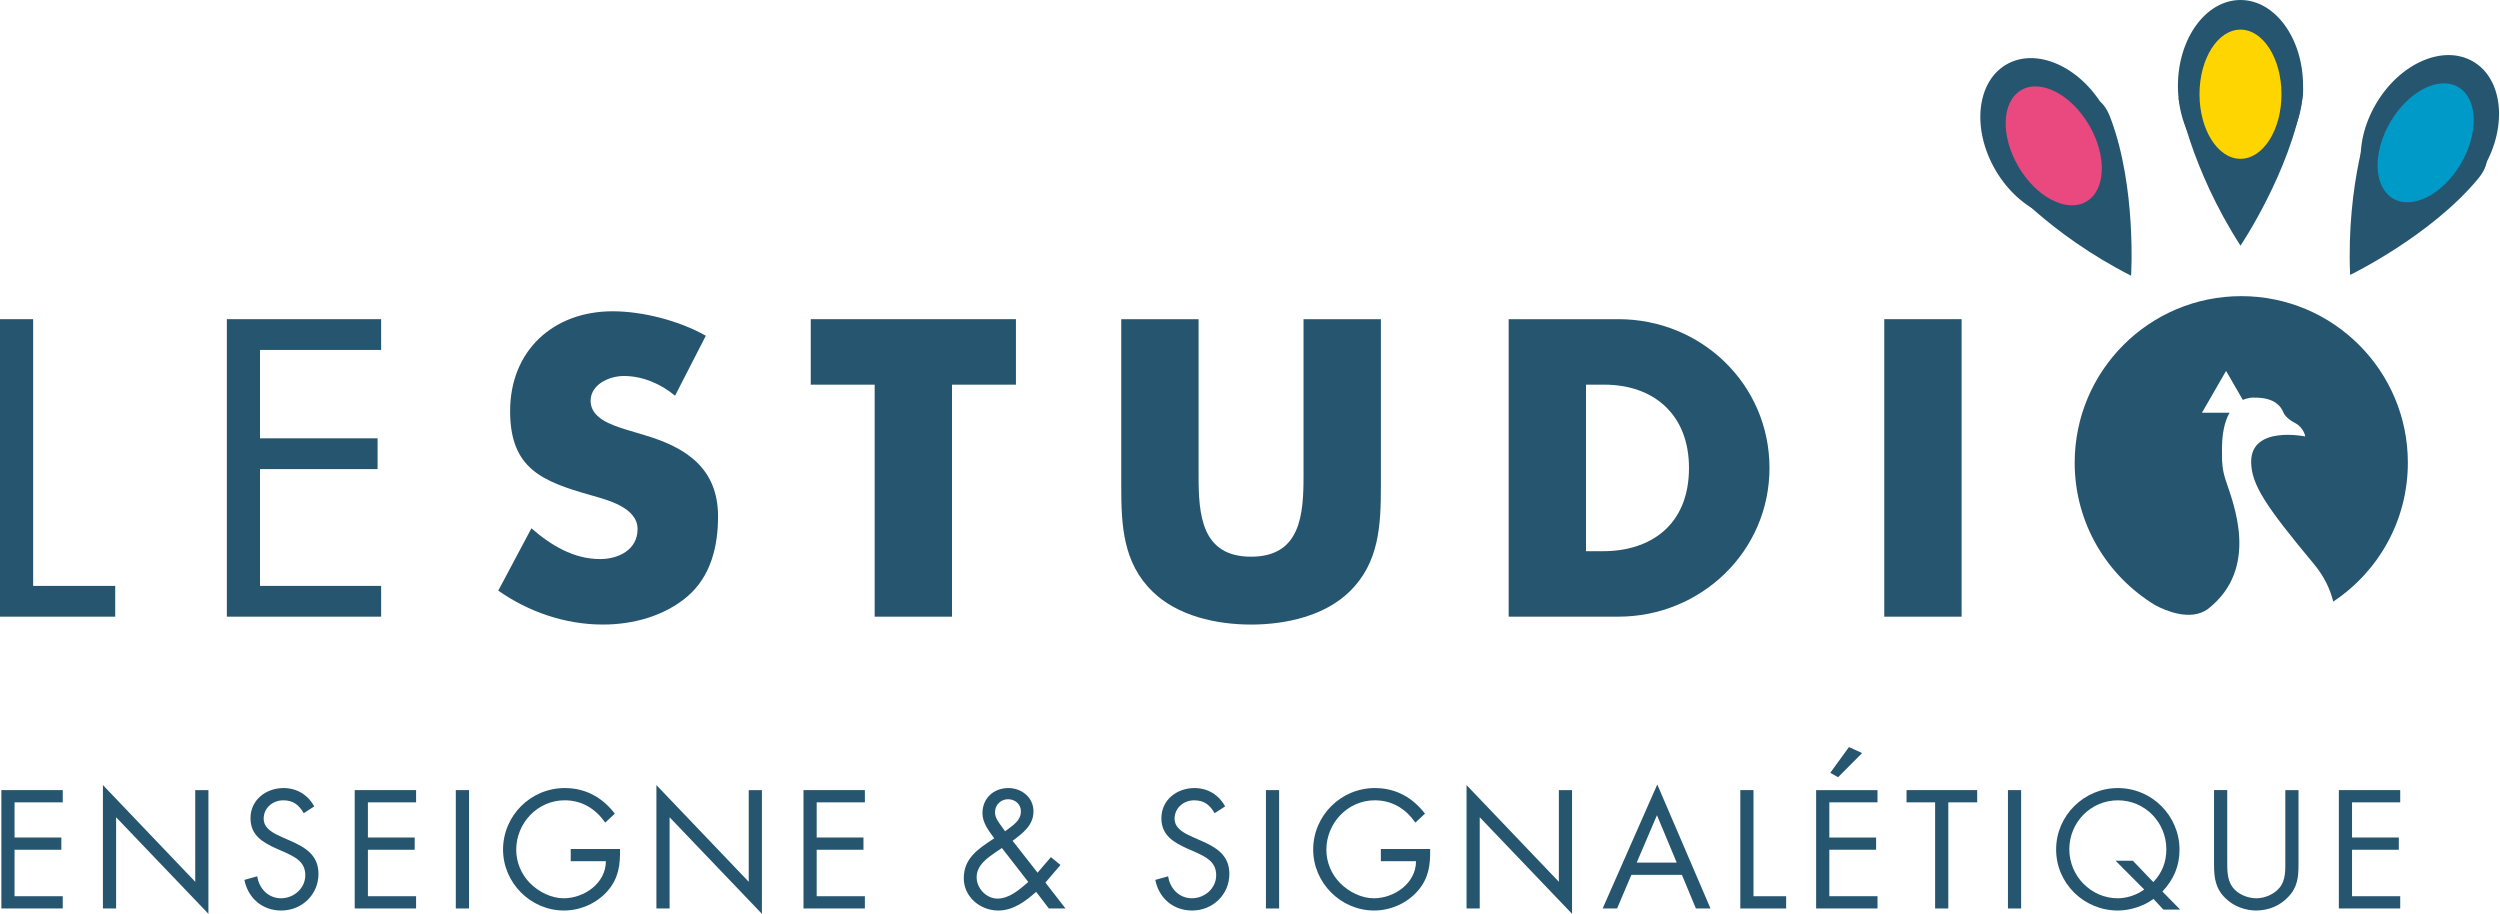 <!-- Generator: Adobe Illustrator 17.0.0, SVG Export Plug-In  -->
<svg version="1.1"
	 xmlns="http://www.w3.org/2000/svg" xmlns:xlink="http://www.w3.org/1999/xlink" xmlns:a="http://ns.adobe.com/AdobeSVGViewerExtensions/3.0/"
	 x="0px" y="0px" width="236.671px" height="86.51px" viewBox="0 0 236.671 86.51" enable-background="new 0 0 236.671 86.51"
	 xml:space="preserve">
<defs>
</defs>
<g>
	<path fill="#26566F" d="M3.138,55.466h7.769v2.913H0V30.215h3.138V55.466z"/>
	<path fill="#26566F" d="M21.476,30.215h14.605v2.913H24.614v8.367h11.131v2.914H24.614v11.057h11.467v2.913H21.476V30.215z"/>
	<path fill="#26566F" d="M63.906,37.461c-1.345-1.12-3.063-1.867-4.856-1.867c-1.345,0-3.138,0.784-3.138,2.353
		c0,1.644,1.98,2.279,3.25,2.689l1.868,0.561c3.922,1.158,6.947,3.138,6.947,7.695c0,2.801-0.672,5.678-2.913,7.582
		c-2.204,1.868-5.155,2.652-7.994,2.652c-3.548,0-7.023-1.195-9.899-3.212l3.138-5.902c1.83,1.606,3.997,2.914,6.5,2.914
		c1.718,0,3.548-0.859,3.548-2.839c0-2.055-2.876-2.765-4.445-3.213c-4.594-1.308-7.62-2.503-7.62-7.956
		c0-5.715,4.072-9.45,9.712-9.45c2.839,0,6.313,0.896,8.815,2.316L63.906,37.461z"/>
	<path fill="#26566F" d="M90.125,58.38h-7.321V36.416h-6.051v-6.2h19.424v6.2h-6.051V58.38z"/>
	<path fill="#26566F" d="M130.726,30.215v15.838c0,3.623-0.15,7.209-2.951,9.936c-2.354,2.317-6.052,3.138-9.339,3.138
		s-6.985-0.821-9.338-3.138c-2.802-2.727-2.951-6.312-2.951-9.936V30.215h7.321v14.829c0,3.66,0.262,7.657,4.968,7.657
		c4.707,0,4.968-3.997,4.968-7.657V30.215H130.726z"/>
	<path fill="#26566F" d="M142.823,30.215h10.385c7.844,0,14.306,6.163,14.306,14.082c0,7.919-6.499,14.082-14.306,14.082h-10.385
		V30.215z M150.145,52.179h1.644c4.37,0,8.105-2.391,8.105-7.882c0-5.043-3.324-7.882-8.031-7.882h-1.718V52.179z"/>
	<path fill="#26566F" d="M185.701,58.38h-7.321V30.215h7.321V58.38z"/>
</g>
<g>
	<path fill="#26566F" d="M0.13,74.798H5.94v1.159H1.378v3.329h4.429v1.159H1.378v4.399H5.94v1.159H0.13V74.798z"/>
	<path fill="#26566F" d="M9.744,74.323l8.739,9.155v-8.68h1.248V86.51l-8.739-9.141v8.635H9.744V74.323z"/>
	<path fill="#26566F" d="M28.752,76.983c-0.446-0.772-0.981-1.218-1.932-1.218c-0.996,0-1.858,0.713-1.858,1.738
		c0,0.966,0.996,1.412,1.754,1.754l0.743,0.327c1.457,0.639,2.69,1.367,2.69,3.15c0,1.962-1.575,3.463-3.522,3.463
		c-1.798,0-3.136-1.159-3.492-2.898l1.218-0.342c0.163,1.145,1.041,2.081,2.244,2.081c1.204,0,2.304-0.922,2.304-2.185
		c0-1.308-1.025-1.754-2.066-2.229l-0.684-0.297c-1.308-0.595-2.437-1.264-2.437-2.869c0-1.738,1.471-2.854,3.136-2.854
		c1.249,0,2.304,0.64,2.898,1.739L28.752,76.983z"/>
	<path fill="#26566F" d="M33.58,74.798h5.811v1.159h-4.562v3.329h4.429v1.159h-4.429v4.399h4.562v1.159H33.58V74.798z"/>
	<path fill="#26566F" d="M44.399,86.004H43.15V74.798h1.249V86.004z"/>
	<path fill="#26566F" d="M58.695,80.371c0.03,1.517-0.134,2.765-1.159,3.954c-1.025,1.188-2.586,1.872-4.146,1.872
		c-3.151,0-5.767-2.615-5.767-5.767c0-3.21,2.616-5.826,5.841-5.826c1.962,0,3.552,0.877,4.741,2.423l-0.907,0.848
		c-0.937-1.323-2.2-2.11-3.849-2.11c-2.557,0-4.578,2.154-4.578,4.681c0,1.189,0.476,2.319,1.308,3.166
		c0.817,0.817,2.006,1.427,3.181,1.427c1.947,0,3.998-1.427,3.998-3.508h-3.329v-1.159H58.695z"/>
	<path fill="#26566F" d="M62.142,74.323l8.739,9.155v-8.68h1.248V86.51L63.39,77.37v8.635h-1.249V74.323z"/>
	<path fill="#26566F" d="M76.065,74.798h5.811v1.159h-4.562v3.329h4.429v1.159h-4.429v4.399h4.562v1.159h-5.811V74.798z"/>
	<path fill="#26566F" d="M98.09,84.429c-0.996,0.892-2.185,1.769-3.582,1.769c-1.709,0-3.269-1.278-3.269-3.062
		c0-1.873,1.352-2.765,2.749-3.686l0.134-0.09c-0.505-0.698-1.115-1.456-1.115-2.378c0-1.411,1.055-2.378,2.452-2.378
		c1.264,0,2.378,0.893,2.378,2.2c0,1.338-1.01,2.065-1.977,2.794l2.363,3.017l1.263-1.471l0.907,0.743l-1.427,1.664l1.902,2.452
		h-1.576L98.09,84.429z M94.315,80.639c-0.847,0.58-1.858,1.264-1.858,2.408c0,1.055,0.921,2.021,1.977,2.021
		c1.129,0,2.11-0.876,2.913-1.575l-2.497-3.21L94.315,80.639z M95.251,78.619c0.639-0.491,1.397-0.922,1.397-1.813
		c0-0.684-0.564-1.145-1.219-1.145c-0.684,0-1.233,0.535-1.233,1.233c0,0.564,0.372,0.981,0.684,1.427l0.268,0.372L95.251,78.619z"
		/>
	<path fill="#26566F" d="M114.985,76.983c-0.445-0.772-0.98-1.218-1.932-1.218c-0.996,0-1.857,0.713-1.857,1.738
		c0,0.966,0.995,1.412,1.753,1.754l0.743,0.327c1.457,0.639,2.69,1.367,2.69,3.15c0,1.962-1.575,3.463-3.522,3.463
		c-1.798,0-3.136-1.159-3.492-2.898l1.219-0.342c0.163,1.145,1.04,2.081,2.244,2.081c1.203,0,2.304-0.922,2.304-2.185
		c0-1.308-1.025-1.754-2.066-2.229l-0.684-0.297c-1.308-0.595-2.438-1.264-2.438-2.869c0-1.738,1.472-2.854,3.136-2.854
		c1.249,0,2.304,0.64,2.898,1.739L114.985,76.983z"/>
	<path fill="#26566F" d="M121.092,86.004h-1.248V74.798h1.248V86.004z"/>
	<path fill="#26566F" d="M135.39,80.371c0.029,1.517-0.134,2.765-1.159,3.954c-1.025,1.188-2.586,1.872-4.146,1.872
		c-3.15,0-5.767-2.615-5.767-5.767c0-3.21,2.616-5.826,5.841-5.826c1.962,0,3.552,0.877,4.741,2.423l-0.907,0.848
		c-0.936-1.323-2.199-2.11-3.849-2.11c-2.557,0-4.578,2.154-4.578,4.681c0,1.189,0.476,2.319,1.309,3.166
		c0.817,0.817,2.006,1.427,3.18,1.427c1.947,0,3.998-1.427,3.998-3.508h-3.329v-1.159H135.39z"/>
	<path fill="#26566F" d="M138.836,74.323l8.738,9.155v-8.68h1.249V86.51l-8.739-9.141v8.635h-1.248V74.323z"/>
	<path fill="#26566F" d="M154.439,82.824l-1.352,3.181h-1.367l5.172-11.741l5.039,11.741h-1.383l-1.322-3.181H154.439z
		 M156.861,77.176l-1.917,4.488h3.79L156.861,77.176z"/>
	<path fill="#26566F" d="M166,84.845h3.092v1.159h-4.34V74.798H166V84.845z"/>
	<path fill="#26566F" d="M171.93,74.798h5.811v1.159h-4.562v3.329h4.429v1.159h-4.429v4.399h4.562v1.159h-5.811V74.798z
		 M176.284,71.291l-2.274,2.288l-0.743-0.416l1.769-2.438L176.284,71.291z"/>
	<path fill="#26566F" d="M184.443,86.004h-1.248V75.957h-2.705v-1.159h6.688v1.159h-2.735V86.004z"/>
	<path fill="#26566F" d="M191.337,86.004h-1.248V74.798h1.248V86.004z"/>
	<path fill="#26566F" d="M203.865,85.098c-0.922,0.698-2.244,1.1-3.374,1.1c-3.195,0-5.841-2.557-5.841-5.781
		c0-3.21,2.646-5.812,5.841-5.812c3.24,0,5.841,2.631,5.841,5.841c0,1.561-0.564,2.824-1.62,3.954l1.68,1.709h-1.59L203.865,85.098z
		 M203.851,83.507c0.832-0.876,1.233-1.902,1.233-3.105c0-2.557-2.021-4.637-4.593-4.637s-4.592,2.095-4.592,4.637
		c0,2.526,2.051,4.637,4.592,4.637c0.833,0,1.813-0.312,2.497-0.832l-2.705-2.72h1.635L203.851,83.507z"/>
	<path fill="#26566F" d="M210.85,81.472c0,0.832-0.03,1.783,0.49,2.496c0.49,0.684,1.441,1.07,2.259,1.07
		c0.803,0,1.68-0.371,2.199-0.996c0.595-0.713,0.55-1.694,0.55-2.57v-6.674h1.249v7.016c0,1.218-0.089,2.185-0.982,3.105
		c-0.772,0.833-1.887,1.278-3.017,1.278c-1.056,0-2.14-0.401-2.898-1.145c-0.98-0.937-1.1-1.962-1.1-3.239v-7.016h1.249V81.472z"/>
	<path fill="#26566F" d="M221.415,74.798h5.81v1.159h-4.562v3.329h4.429v1.159h-4.429v4.399h4.562v1.159h-5.81V74.798z"/>
</g>
<path fill="#26566F" d="M212.178,28.035c-8.71,0-15.771,7.061-15.771,15.771c0,5.729,3.065,10.729,7.634,13.491
	c0.971,0.517,3.319,1.538,4.968,0.365c4.958-3.864,2.415-10.011,1.689-12.215c-0.289-0.878-0.369-1.701-0.341-2.435
	c-0.001-0.016-0.002-0.029-0.002-0.045c-0.056-1.892,0.264-3.107,0.716-3.897h-2.616l2.284-3.957l1.585,2.745
	c0.084-0.04,0.181-0.074,0.289-0.105c0.495-0.156,0.878-0.11,0.878-0.11l-0.002,0.007c0.083,0,0.156-0.006,0.248-0.002
	c1.599,0.067,2.205,0.803,2.44,1.428c0,0,0.202,0.507,1.077,0.961c0.875,0.454,0.976,1.279,0.976,1.279s-5.135-1.057-5.116,2.406
	c0.012,2.158,1.396,4.211,5.947,9.681c0.978,1.176,1.531,2.379,1.824,3.548c4.255-2.824,7.064-7.655,7.064-13.145
	C227.95,35.097,220.889,28.035,212.178,28.035z"/>
<g>
	<ellipse fill="#26566F" cx="212.104" cy="8.126" rx="5.924" ry="8.126"/>
	<path fill="#26566F" d="M206.244,9.318c0,0,1.092,6.526,5.86,13.939c0,0,4.708-7,5.86-13.939
		C219.116,2.38,206.244,9.318,206.244,9.318z"/>
</g>
<ellipse fill="#FFD500" cx="212.104" cy="8.919" rx="3.88" ry="6.115"/>
<g>
	
		<ellipse transform="matrix(0.863 0.504 -0.504 0.863 37.974 -114.328)" fill="#26566F" cx="230.116" cy="12.963" rx="5.924" ry="8.126"/>
	<path fill="#26566F" d="M224.455,11.035c0,0-2.35,6.186-1.973,14.991c0,0,7.597-3.669,12.092-9.078
		C239.069,11.54,224.455,11.035,224.455,11.035z"/>
</g>
<ellipse transform="matrix(0.863 0.504 -0.504 0.863 38.266 -114.034)" fill="#009AC9" cx="229.716" cy="13.647" rx="3.88" ry="6.115"/>
<g>
	
		<ellipse transform="matrix(0.863 -0.504 0.504 0.863 19.934 99.707)" fill="#26566F" cx="194.114" cy="13.037" rx="5.924" ry="8.126"/>
	<path fill="#26566F" d="M189.655,17.023c0,0,4.236,5.084,12.092,9.079c0,0,0.534-8.42-1.972-14.991
		C197.27,4.538,189.655,17.023,189.655,17.023z"/>
</g>
<ellipse transform="matrix(0.863 -0.504 0.504 0.863 19.644 100.002)" fill="#E9497F" cx="194.514" cy="13.721" rx="3.88" ry="6.115"/>
</svg>